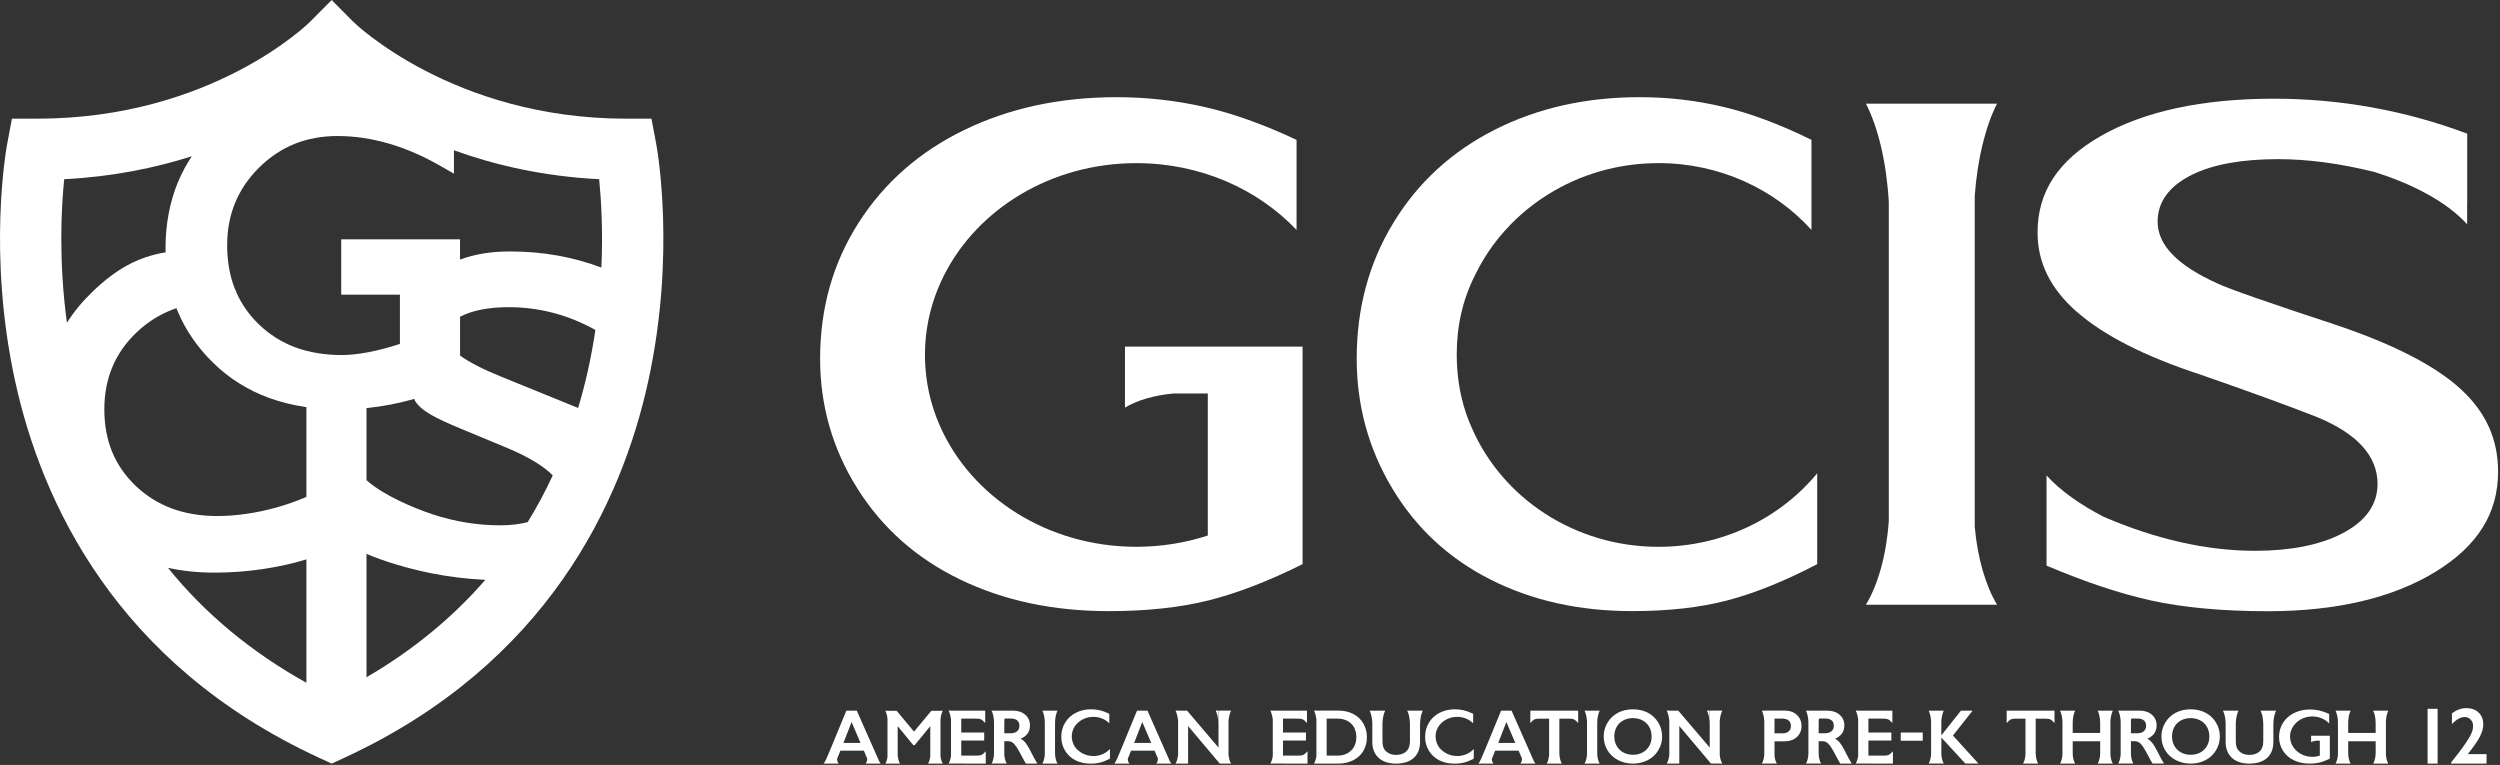 <svg width="1121" height="343" viewBox="0 0 1121 343" fill="none" xmlns="http://www.w3.org/2000/svg">
<rect x="0" y="0" width="1121" height="343" fill="#333333" stroke="none"/>
<g clip-path="url(#clip0_318_1227)">
<path d="M292.11 53.21H280.73C203.02 53.21 158.88 10.23 158.47 9.83L148.72 0.01L138.97 9.83C138.54 10.27 95.04 53.21 16.71 53.21H5.35L3.24 64.39C2.87 66.38 -5.78 113.64 6.84 171.17C18.62 224.81 51.79 297.6 142.97 339.74L148.73 342.4L154.49 339.74C245.67 297.6 278.85 224.82 290.62 171.17C303.25 113.64 294.6 66.37 294.22 64.39L292.11 53.21ZM79.59 139.39C83.15 147.96 88.55 155.82 95.65 162.75C102.76 169.69 111.18 174.97 120.68 178.44C125.87 180.33 131.46 181.7 137.39 182.55V222.8C133.01 224.71 128.33 226.37 123.46 227.7C114.62 230.11 105.61 231.39 97.41 231.39C89.96 231.39 83.11 230.25 77.04 228C71.03 225.77 65.6 222.38 60.9 217.92C56.22 213.48 52.66 208.36 50.32 202.7C47.97 197.01 46.78 190.59 46.78 183.61C46.78 176.63 47.99 170.3 50.37 164.59C52.75 158.9 56.37 153.7 61.15 149.14C65.94 144.56 71.41 141.08 77.42 138.8C77.98 138.59 78.55 138.38 79.13 138.19C79.29 138.59 79.43 139 79.6 139.4L79.59 139.39ZM164.34 183C171.47 182.27 178.63 180.89 185.81 178.87C185.89 179.27 186.04 179.67 186.3 180.07C189.04 184.3 195.37 187.53 206.09 192L227.81 201.02C237.2 205.01 243.92 209.12 247.85 213.17C244.47 220.45 240.72 227.44 236.6 234.14C232.91 235.07 228.79 235.56 224.25 235.56C214.26 235.56 203.9 233.89 194.28 230.72C184.82 227.61 172.12 222.04 164.85 215.74L164.34 215.3V182.99V183ZM225.43 169.18C216.91 165.77 210.49 162.49 206.29 159.44V142.02C206.43 141.95 206.56 141.87 206.71 141.8C212.18 139.11 219.38 137.74 228.12 137.74C241.78 137.74 254.82 141.17 266.98 147.95C266.1 153.89 264.99 160 263.6 166.23C262.33 171.93 260.86 177.49 259.24 182.93L225.43 169.18ZM269.66 119.99C257.04 115.19 243.29 112.75 228.68 112.75C220.23 112.75 213.1 113.91 206.28 116.39V107.33H153V132.13H179.32V154.22C169.14 157.52 160.3 159.2 153.07 159.2C145.84 159.2 138.54 158.04 132.39 155.74C126.31 153.47 120.82 150 116.09 145.45C111.76 141.29 108.4 136.52 106.06 131.27C106.06 131.24 106.06 131.21 106.05 131.18C105.92 130.63 105.71 130.15 105.4 129.75C103.05 123.9 101.86 117.27 101.86 110.05C101.86 102.83 103.06 96.74 105.42 90.97C107.78 85.21 111.38 79.9 116.13 75.19C120.88 70.47 126.23 66.89 132.04 64.54C137.86 62.19 144.35 60.99 151.31 60.99C166.63 60.99 182.33 65.6 198 74.68L203.54 77.89V67.38C221.67 73.94 243.44 79.08 268.66 80.35C269.56 89.29 270.42 103.19 269.66 119.98V119.99ZM28.79 80.35C50.45 79.26 69.56 75.31 86.01 70.06C83.55 73.78 81.45 77.68 79.77 81.75C76.09 90.66 74.23 100.57 74.23 111.22C74.23 111.86 74.26 112.5 74.27 113.13C61.58 115.31 52.15 120.6 41.56 130.72C37.04 135.05 33.18 139.73 30.01 144.71C26.24 116.95 27.47 93.37 28.78 80.34L28.79 80.35ZM75.31 254.6C81.78 256.04 88.76 256.77 96.23 256.77C110.56 256.77 125.17 254.59 137.39 250.82V306.15C112.56 292.33 91.85 275.1 75.31 254.6ZM164.34 303.69V248.35C171.85 251.61 182.6 254.86 193.04 256.98C201.04 258.6 209.42 259.62 217.62 260C202.88 276.98 185.11 291.57 164.34 303.69Z" fill="white"/>
<path d="M814.82 212.25C798.26 232.3 772.55 245.19 743.66 245.19C706.02 245.19 673.75 223.32 660.12 192.22C656.14 183.52 653.88 174.08 653.33 163.87C653.31 163.6 653.31 163.32 653.29 163.05C653.24 161.88 653.2 160.7 653.2 159.51C653.2 159.39 653.2 159.27 653.2 159.16C653.2 159.13 653.2 159.09 653.2 159.06C653.2 159 653.2 158.94 653.2 158.88C653.2 146 655.94 134.15 661.43 123.33C675.72 93.72 707.16 73.14 743.67 73.14C771.1 73.14 795.66 84.77 812.26 103.1V62.71C798.11 55.74 784.92 50.81 772.7 47.91C760.48 45.01 747.99 43.57 735.23 43.57C711.11 43.57 689.42 48.45 670.18 58.2C650.93 67.96 635.82 81.84 624.83 99.85C613.84 117.86 608.35 138.18 608.35 160.8C608.35 181.92 613.68 201.35 624.35 219.1C635.02 236.85 649.68 250.44 668.33 259.87C686.98 269.31 708.16 274.02 731.85 274.02C748.15 274.02 762.41 272.41 774.63 269.2C786.85 265.98 800.25 260.57 814.83 252.96V212.25H814.82Z" fill="white"/>
<path d="M895.469 46.47H882.539H849.709H836.689C842.139 57.13 845.929 72.8 846.939 90.69V233.45C845.929 248.7 842.139 262.06 836.689 271.15H885.469H895.469C890.359 262.6 886.719 250.27 885.469 236.14V87.84C886.699 71.13 890.349 56.56 895.469 46.46V46.47Z" fill="white"/>
<path d="M931.141 139.71C943.201 150.36 961.851 159.85 986.581 167.94H986.611L986.641 167.96C1007.99 175.36 1025.65 181.8 1039.14 187.09H1039.17L1039.2 187.12C1057.04 194.51 1066.09 204.55 1066.09 216.98C1066.09 226.4 1060.63 233.95 1049.85 239.41C1039.95 244.43 1026.93 246.98 1011.15 246.98C989.621 246.98 966.931 241.87 943.401 231.79C932.981 226.44 923.861 220.03 917.671 213.19V253.58C917.671 253.58 917.771 253.62 917.811 253.64V253.69C935.011 260.98 950.751 266.22 964.611 269.27C979.101 272.45 996.701 274.07 1016.9 274.07C1047.67 274.07 1073 268.1 1092.17 256.33C1110.99 244.78 1120.14 230.11 1120.14 211.5C1120.14 197.13 1114.82 185.16 1103.86 174.9C1092.65 164.39 1073.89 154.64 1048.12 145.91C1016.89 135.63 999.321 129.5 994.451 127.17C976.301 118.99 967.481 109.9 967.481 99.37C967.481 90.48 972.681 83.4 982.951 78.33C992.301 73.71 1005.28 71.36 1021.5 71.36C1034.79 71.36 1049.16 73.28 1064.47 77.06C1081.32 82.26 1097.04 90.38 1106.27 100.57V91.04C1106.27 91.04 1106.29 91.04 1106.3 91.05V59.94C1078.6 49.53 1049.46 44.26 1019.66 44.26C987.471 44.26 961.301 49.91 941.861 61.07C922.871 71.97 913.641 86.07 913.641 104.18C913.641 117.72 919.351 129.34 931.101 139.71H931.141Z" fill="white"/>
<path d="M430.59 259.88C450.13 269.32 472.32 274.03 497.14 274.03C514.21 274.03 529.15 272.42 541.96 269.21C554.77 265.99 568.8 260.58 584.08 252.97V155.43H504.43V182.78C509.76 179.53 517.47 177.23 526.28 176.43H541.58V240.13C531.57 243.4 520.78 245.18 509.53 245.18C469.67 245.18 435.58 222.84 421.57 191.21C418.91 185.21 416.96 178.89 415.85 172.31C415.85 172.28 415.84 172.24 415.83 172.21C415.62 170.98 415.46 169.74 415.31 168.5C415.21 167.7 415.15 166.89 415.08 166.08C415.02 165.4 414.95 164.73 414.91 164.04C414.81 162.38 414.75 160.71 414.75 159.01C414.75 158.35 414.79 157.7 414.8 157.05C414.82 156.21 414.83 155.38 414.88 154.55C415.46 144.55 417.94 135 421.97 126.19C422.35 125.36 422.76 124.54 423.17 123.72C423.23 123.6 423.29 123.48 423.35 123.36C438.32 93.74 471.26 73.15 509.52 73.15C538.26 73.15 563.99 84.78 581.38 103.11V62.72C566.55 55.75 552.74 50.82 539.93 47.92C527.12 45.02 514.04 43.58 500.67 43.58C475.4 43.58 452.68 48.46 432.52 58.21C412.36 67.97 396.52 81.85 385.01 99.86C373.49 117.87 367.74 138.19 367.74 160.81C367.74 181.93 373.33 201.37 384.5 219.11C395.68 236.86 411.04 250.45 430.58 259.88H430.59Z" fill="white"/>
<path d="M1093.03 317.84H1088.53V342.4H1093.03V317.84Z" fill="white"/>
<path d="M1111.96 330.32C1112.99 328.35 1113.5 326.52 1113.5 324.84C1113.5 322.62 1112.81 320.85 1111.43 319.52C1110.05 318.19 1108.2 317.52 1105.87 317.52C1103.69 317.52 1101.55 318.3 1099.45 319.86V324.68C1101.44 322.57 1103.36 321.52 1105.22 321.52C1106.25 321.52 1107.13 321.9 1107.85 322.67C1108.57 323.44 1108.93 324.38 1108.93 325.51C1108.93 326.41 1108.78 327.29 1108.47 328.13C1108.17 328.97 1107.65 330 1106.92 331.2C1106.19 332.4 1105.16 333.91 1103.83 335.74C1102.5 337.56 1100.91 339.62 1099.06 341.9V342.41H1114.97V338.16H1106.55C1109.13 334.91 1110.93 332.31 1111.96 330.34V330.32Z" fill="white"/>
<path d="M636.47 318.66H636.75H632.23H632.51H631.01C631.73 320.08 632.2 322.26 632.22 324.71V332C632.22 333.55 632 334.77 631.55 335.65C631.1 336.53 630.4 337.22 629.43 337.73C628.46 338.24 627.29 338.49 625.9 338.49C624.64 338.49 623.53 338.22 622.58 337.68C621.63 337.14 620.94 336.46 620.53 335.63C620.11 334.8 619.9 333.69 619.9 332.29V324.46C619.95 322.1 620.41 320.02 621.11 318.65H619.61H619.89H615.37H615.65H614.15C614.82 319.96 615.27 321.93 615.35 324.17V332.75C615.35 334.72 615.77 336.43 616.61 337.89C617.45 339.35 618.66 340.46 620.26 341.24C621.85 342.01 623.73 342.4 625.9 342.4C629.36 342.4 632.03 341.55 633.92 339.86C635.75 338.21 636.7 335.88 636.75 332.86V333.35V332.84C636.75 332.76 636.75 332.67 636.75 332.59V324.87C636.75 322.35 637.23 320.11 637.97 318.66H636.47Z" fill="white"/>
<path d="M717.3 318.67H716.2H711.61H710.51C711.12 319.86 711.53 321.64 711.61 323.66V338.14C711.53 339.86 711.12 341.38 710.51 342.39H716.2H717.3C716.68 341.35 716.26 339.79 716.2 338.02V323.87C716.26 321.76 716.67 319.89 717.3 318.66V318.67Z" fill="white"/>
<path d="M686.199 321.11V324.21C687.669 322.58 688.179 322.3 689.999 322.24H694.629V338.32C694.529 339.97 694.129 341.42 693.539 342.4H699.219H700.329C699.659 341.28 699.229 339.55 699.219 337.61V322.25H703.849C705.669 322.3 706.179 322.59 707.649 324.22V318.67H686.209V321.12L686.199 321.11Z" fill="white"/>
<path d="M766.621 318.64H766.911H765.391C766.141 320.1 766.621 322.38 766.621 324.93V333.52V318.64Z" fill="white"/>
<path d="M772.269 318.64H770.749H771.039L766.639 318.65V335.22L752.539 318.65H748.589L748.879 318.64H747.359C747.939 319.77 748.359 321.4 748.519 323.25V338.46C748.359 340.04 747.939 341.43 747.359 342.39H748.879H748.589L752.999 342.38V325.54L767.189 342.38H771.049L770.759 342.39H772.279C771.709 341.44 771.289 340.08 771.129 338.53V323.16C771.299 321.34 771.709 319.75 772.279 318.63L772.269 318.64Z" fill="white"/>
<path d="M738.86 319.57C736.89 318.56 734.68 318.05 732.22 318.05C729.76 318.05 727.39 318.58 725.42 319.64C723.45 320.7 721.9 322.19 720.78 324.1C719.66 326.01 719.1 328.06 719.1 330.23C719.1 332.4 719.66 334.54 720.78 336.41C721.9 338.27 723.47 339.74 725.48 340.8C727.49 341.86 729.73 342.4 732.18 342.4C734.63 342.4 736.91 341.88 738.9 340.83C740.89 339.78 742.45 338.31 743.59 336.41C744.73 334.51 745.3 332.45 745.3 330.23C745.3 328.01 744.72 325.86 743.55 323.95C742.38 322.04 740.82 320.58 738.85 319.57H738.86ZM738.23 336.15C736.66 337.68 734.66 338.44 732.22 338.44C730.61 338.44 729.17 338.09 727.9 337.4C726.63 336.71 725.63 335.73 724.92 334.48C724.21 333.22 723.85 331.81 723.85 330.23C723.85 328.65 724.2 327.23 724.89 325.97C725.58 324.72 726.57 323.74 727.86 323.05C729.15 322.35 730.59 322 732.2 322C733.81 322 735.26 322.35 736.54 323.04C737.83 323.73 738.82 324.71 739.53 325.97C740.24 327.23 740.59 328.65 740.59 330.23C740.59 332.64 739.81 334.61 738.24 336.14L738.23 336.15Z" fill="white"/>
<path d="M582.729 338.81H575.299V332.06H585.599V328.47H575.299V322.23H580.979C583.899 322.23 584.319 322.26 586.049 324.21V318.65H570.849V318.62H571.139H569.619C570.129 319.62 570.519 320.99 570.709 322.57V339.01C570.519 340.36 570.129 341.53 569.619 342.38H570.709L586.289 342.39V336.85C584.909 338.4 584.359 338.74 582.729 338.81Z" fill="white"/>
<path d="M606.819 320.15C604.889 319.14 602.689 318.64 600.219 318.64H590.429H590.719H589.199C589.699 319.63 590.079 320.98 590.279 322.54V339.07C590.079 340.4 589.699 341.56 589.199 342.4H590.719H590.429H599.949C602.499 342.4 604.759 341.91 606.739 340.92C608.709 339.93 610.239 338.54 611.309 336.74C612.379 334.94 612.919 332.88 612.919 330.56C612.919 328.24 612.389 326.23 611.319 324.4C610.249 322.57 608.759 321.16 606.829 320.15H606.819ZM605.859 336.52C604.319 338.04 602.289 338.81 599.749 338.81H594.869V322.23H599.599C602.219 322.23 604.299 322.97 605.849 324.46C607.399 325.95 608.169 327.97 608.169 330.53C608.169 333.09 607.399 335 605.869 336.52H605.859Z" fill="white"/>
<path d="M653.4 339C650.81 339 648.459 338.08 646.719 336.57C645.979 336 645.37 335.31 644.89 334.49C644.5 333.84 644.22 333.15 644.03 332.41C643.83 331.71 643.719 330.97 643.719 330.21C643.719 329.17 643.92 328.18 644.28 327.26C644.44 326.82 644.65 326.4 644.89 325.99C645.23 325.41 645.639 324.89 646.109 324.44C647.879 322.6 650.49 321.44 653.39 321.44C656.29 321.44 658.79 322.55 660.56 324.33V320.07C659.06 319.33 657.67 318.81 656.38 318.51C655.09 318.2 653.769 318.05 652.419 318.05C649.869 318.05 647.579 318.57 645.549 319.6C643.519 320.63 641.92 322.1 640.76 324C639.6 325.9 639.02 328.05 639.02 330.44C639.02 332.67 639.58 334.72 640.71 336.6C641.84 338.47 643.389 339.91 645.359 340.91C647.329 341.91 649.57 342.41 652.07 342.41C653.79 342.41 655.3 342.24 656.59 341.9C657.88 341.56 659.3 340.99 660.84 340.18V335.86C660.84 335.86 660.809 335.88 660.789 335.89C659.019 337.8 656.36 339.01 653.4 339.01V339Z" fill="white"/>
<path d="M677.789 318.66H673.099L665.689 336.64C664.719 338.88 663.629 341.73 662.869 342.39H669.699C669.309 342.04 669.009 341.35 668.929 340.35L670.409 336.61H680.959L682.479 340.18C682.429 341.27 682.119 342.02 681.709 342.39H688.539C688.309 342.19 688.049 341.79 687.779 341.27L677.789 318.66ZM671.809 333.14L675.459 323.74L679.469 333.14H671.809Z" fill="white"/>
<path d="M1019.1 318.66H1019.38H1014.86H1015.14H1013.64C1014.36 320.08 1014.83 322.26 1014.85 324.71V332C1014.85 333.55 1014.63 334.77 1014.18 335.65C1013.73 336.53 1013.03 337.22 1012.06 337.73C1011.09 338.24 1009.92 338.49 1008.53 338.49C1007.27 338.49 1006.16 338.22 1005.21 337.68C1004.26 337.14 1003.57 336.46 1003.16 335.63C1002.74 334.8 1002.53 333.69 1002.53 332.29V324.46C1002.58 322.1 1003.04 320.02 1003.74 318.65H1002.24H1002.52H997.999H998.279H996.779C997.449 319.96 997.899 321.93 997.979 324.17V332.75C997.979 334.72 998.399 336.43 999.239 337.89C1000.08 339.35 1001.29 340.46 1002.89 341.24C1004.48 342.01 1006.36 342.4 1008.53 342.4C1011.98 342.4 1014.66 341.55 1016.55 339.86C1018.38 338.21 1019.33 335.88 1019.38 332.86V333.35V332.84C1019.38 332.76 1019.38 332.67 1019.38 332.59V324.87C1019.38 322.35 1019.86 320.11 1020.6 318.66H1019.1Z" fill="white"/>
<path d="M1036.3 331.92V332.79C1036.86 332.45 1037.67 332.21 1038.6 332.12H1040.21V338.83C1039.16 339.17 1038.02 339.36 1036.84 339.36C1032.64 339.36 1029.06 337.01 1027.58 333.68C1027.3 333.05 1027.09 332.38 1026.98 331.69C1026.98 331.69 1026.98 331.69 1026.98 331.68C1026.96 331.55 1026.94 331.42 1026.93 331.29C1026.93 331.21 1026.91 331.12 1026.91 331.04C1026.91 330.97 1026.9 330.9 1026.89 330.83C1026.88 330.66 1026.87 330.48 1026.87 330.3C1026.87 330.23 1026.87 330.16 1026.87 330.09C1026.87 330 1026.87 329.91 1026.87 329.83C1026.93 328.78 1027.19 327.77 1027.62 326.84C1027.66 326.75 1027.7 326.67 1027.75 326.58C1027.75 326.57 1027.76 326.55 1027.77 326.54C1029.35 323.42 1032.81 321.25 1036.84 321.25C1039.87 321.25 1042.57 322.47 1044.4 324.4V320.15C1042.84 319.42 1041.38 318.9 1040.04 318.59C1038.69 318.29 1037.31 318.13 1035.91 318.13C1033.25 318.13 1030.86 318.64 1028.74 319.67C1026.62 320.7 1024.95 322.16 1023.74 324.05C1022.53 325.95 1021.92 328.08 1021.92 330.47C1021.92 332.69 1022.51 334.74 1023.68 336.61C1024.86 338.48 1026.47 339.91 1028.53 340.9C1030.59 341.89 1032.92 342.39 1035.54 342.39C1037.34 342.39 1038.91 342.22 1040.26 341.88C1041.61 341.54 1043.09 340.97 1044.69 340.17V335.88V329.9H1036.31V331.91L1036.3 331.92Z" fill="white"/>
<path d="M947.391 318.67H946.311H941.721H940.601C941.281 320 941.711 322.05 941.711 324.36V328.65H929.401V323.89C929.451 321.77 929.871 319.9 930.501 318.67H929.401H924.811H923.711C924.321 319.86 924.731 321.63 924.811 323.65V338.15C924.731 339.87 924.321 341.39 923.711 342.4H930.501C929.881 341.36 929.461 339.79 929.401 338.02V332.38H941.721V337.55C941.721 339.52 941.281 341.27 940.601 342.41H947.391C946.821 341.45 946.421 340.04 946.311 338.42V323.4C946.411 321.49 946.811 319.81 947.391 318.68V318.67Z" fill="white"/>
<path d="M1070.92 318.67H1069.84H1065.25H1064.13C1064.81 320 1065.24 322.05 1065.24 324.36V328.65H1052.93V323.89C1052.98 321.77 1053.4 319.9 1054.03 318.67H1052.93H1048.34H1047.24C1047.85 319.86 1048.26 321.63 1048.34 323.65V338.15C1048.26 339.87 1047.85 341.39 1047.24 342.4H1054.03C1053.41 341.36 1052.99 339.79 1052.93 338.02V332.38H1065.25V337.55C1065.25 339.52 1064.81 341.27 1064.13 342.41H1070.92C1070.35 341.45 1069.95 340.04 1069.84 338.42V323.4C1069.94 321.49 1070.34 319.81 1070.92 318.68V318.67Z" fill="white"/>
<path d="M899.789 321.11V324.21C901.259 322.58 901.769 322.3 903.589 322.24H908.219V338.32C908.119 339.97 907.719 341.42 907.129 342.4H912.809H913.919C913.249 341.28 912.819 339.55 912.809 337.61V322.25H917.439C919.259 322.3 919.769 322.59 921.239 324.22V318.67H899.799V321.12L899.789 321.11Z" fill="white"/>
<path d="M988.94 319.57C986.97 318.56 984.76 318.05 982.3 318.05C979.84 318.05 977.47 318.58 975.5 319.64C973.53 320.7 971.98 322.19 970.86 324.1C969.74 326.01 969.18 328.06 969.18 330.23C969.18 332.4 969.74 334.54 970.86 336.41C971.98 338.27 973.55 339.74 975.56 340.8C977.57 341.86 979.81 342.4 982.26 342.4C984.71 342.4 986.99 341.88 988.98 340.83C990.97 339.78 992.53 338.31 993.67 336.41C994.81 334.51 995.38 332.45 995.38 330.23C995.38 328.01 994.8 325.86 993.63 323.95C992.46 322.04 990.9 320.58 988.93 319.57H988.94ZM988.31 336.15C986.74 337.68 984.74 338.44 982.3 338.44C980.69 338.44 979.25 338.09 977.98 337.4C976.71 336.71 975.71 335.73 975 334.48C974.29 333.22 973.93 331.81 973.93 330.23C973.93 328.65 974.28 327.23 974.97 325.97C975.66 324.72 976.65 323.74 977.94 323.05C979.23 322.35 980.67 322 982.28 322C983.89 322 985.34 322.35 986.62 323.04C987.91 323.73 988.9 324.71 989.61 325.97C990.32 327.23 990.67 328.65 990.67 330.23C990.67 332.64 989.89 334.61 988.32 336.14L988.31 336.15Z" fill="white"/>
<path d="M964.901 332.9C964.311 332.2 963.641 331.64 962.881 331.23C964.251 330.65 965.281 329.86 965.981 328.86C966.681 327.86 967.031 326.68 967.031 325.33C967.031 323.35 966.331 321.74 964.921 320.5C963.521 319.27 961.701 318.65 959.471 318.65H955.501H950.911H949.811C950.421 319.84 950.831 321.62 950.911 323.64V338.12C950.831 339.84 950.421 341.36 949.811 342.37H950.921H955.511H956.601C956.011 341.38 955.601 339.9 955.511 338.22V332.35H957.181C957.921 332.35 958.571 332.53 959.131 332.9C959.701 333.27 960.291 333.89 960.901 334.77C961.511 335.65 962.471 337.35 963.791 339.88C964.391 341.02 964.871 341.86 965.221 342.38H970.331C969.631 341.29 968.551 339.31 967.101 336.43C966.231 334.76 965.501 333.58 964.911 332.88L964.901 332.9ZM961.261 327.89C960.571 328.49 959.631 328.79 958.431 328.79H955.511V323.61C955.531 323.12 955.571 322.64 955.631 322.18H958.371C959.631 322.18 960.601 322.45 961.281 322.99C961.961 323.53 962.301 324.34 962.301 325.43C962.301 326.52 961.961 327.29 961.271 327.89H961.261Z" fill="white"/>
<path d="M474.181 318.67H473.081H468.491H467.391C468.001 319.86 468.411 321.64 468.491 323.66V338.14C468.411 339.86 468.001 341.38 467.391 342.39H473.081H474.181C473.561 341.35 473.141 339.79 473.081 338.02V323.87C473.141 321.76 473.551 319.89 474.181 318.66V318.67Z" fill="white"/>
<path d="M552.01 318.64H550.49H550.78L546.38 318.65V335.22L532.28 318.65H528.33L528.62 318.64H527.1C527.68 319.77 528.09 321.38 528.26 323.23V338.49C528.1 340.07 527.68 341.44 527.1 342.4H528.62H528.33L532.74 342.39V325.55L546.93 342.39H550.79L550.5 342.4H552.02C551.45 341.45 551.04 340.1 550.87 338.55V323.15C551.04 321.33 551.45 319.75 552.02 318.63L552.01 318.64Z" fill="white"/>
<path d="M546.349 324.93V333.52V318.64H546.639H545.119C545.869 320.1 546.349 322.38 546.349 324.93Z" fill="white"/>
<path d="M490.261 339C487.671 339 485.321 338.08 483.581 336.57C482.841 336 482.231 335.31 481.751 334.49C481.361 333.84 481.081 333.15 480.891 332.41C480.691 331.71 480.581 330.97 480.581 330.21C480.581 329.17 480.781 328.18 481.141 327.26C481.301 326.82 481.511 326.4 481.751 325.99C482.091 325.41 482.501 324.89 482.971 324.44C484.741 322.6 487.351 321.44 490.251 321.44C493.151 321.44 495.651 322.55 497.421 324.33V320.07C495.921 319.33 494.531 318.81 493.241 318.51C491.951 318.2 490.631 318.05 489.281 318.05C486.731 318.05 484.441 318.57 482.411 319.6C480.381 320.63 478.781 322.1 477.621 324C476.461 325.9 475.881 328.05 475.881 330.44C475.881 332.67 476.441 334.72 477.571 336.6C478.701 338.47 480.251 339.91 482.221 340.91C484.191 341.91 486.431 342.41 488.931 342.41C490.651 342.41 492.161 342.24 493.451 341.9C494.741 341.56 496.161 340.99 497.701 340.18V335.86C497.701 335.86 497.671 335.88 497.651 335.89C495.881 337.8 493.221 339.01 490.261 339.01V339Z" fill="white"/>
<path d="M384.19 318.66H379.5L372.09 336.64C371.12 338.88 370.03 341.73 369.27 342.39H376.1C375.71 342.04 375.41 341.35 375.33 340.35L376.81 336.61H387.36L388.88 340.18C388.83 341.27 388.52 342.02 388.11 342.39H394.94C394.71 342.19 394.45 341.79 394.18 341.27L384.19 318.66ZM378.2 333.14L381.85 323.74L385.86 333.14H378.2Z" fill="white"/>
<path d="M514.529 318.66H509.839L502.429 336.64C501.459 338.88 500.369 341.73 499.619 342.39H506.449C506.059 342.04 505.759 341.35 505.679 340.35L507.159 336.61H517.709L519.229 340.18C519.179 341.27 518.869 342.02 518.449 342.39H525.279C525.049 342.19 524.789 341.79 524.519 341.27L514.529 318.66ZM508.549 333.14L512.199 323.74L516.209 333.14H508.549Z" fill="white"/>
<path d="M422.72 318.7H421.39H421.64V318.72H417.62L409.84 328.06L402.06 318.72H398.07V318.7H398.32H396.99C397.44 319.58 397.78 320.79 397.95 322.18V339.43C397.78 340.62 397.44 341.65 396.99 342.4H402.52H403.56C403.01 341.48 402.62 340.12 402.52 338.58V325.78H402.66L409.51 334.12H410.15L417 325.78H417.14V339.19C416.98 340.48 416.63 341.6 416.15 342.4H417.14H421.4H422.73C422.22 341.55 421.85 340.34 421.71 338.95V322.75C421.85 321.12 422.22 319.7 422.73 318.7H422.72Z" fill="white"/>
<path d="M459.719 332.9C459.129 332.2 458.459 331.64 457.699 331.23C459.069 330.65 460.099 329.86 460.799 328.86C461.499 327.86 461.839 326.68 461.839 325.33C461.839 323.35 461.139 321.74 459.729 320.5C458.329 319.27 456.509 318.65 454.279 318.65H450.309H445.719H444.619C445.239 319.85 445.649 321.66 445.719 323.72V338.06C445.649 339.81 445.239 341.36 444.619 342.38H445.729H450.319H451.409C450.819 341.39 450.409 339.91 450.319 338.22V332.36H451.989C452.729 332.36 453.379 332.54 453.939 332.91C454.509 333.28 455.099 333.9 455.709 334.78C456.319 335.66 457.279 337.36 458.599 339.89C459.199 341.03 459.679 341.87 460.029 342.39H465.139C464.439 341.3 463.359 339.32 461.909 336.44C461.039 334.77 460.309 333.59 459.719 332.89V332.9ZM456.079 327.89C455.389 328.49 454.449 328.79 453.249 328.79H450.329V323.66C450.349 323.15 450.389 322.66 450.449 322.18H453.179C454.439 322.18 455.409 322.45 456.089 322.99C456.769 323.53 457.109 324.34 457.109 325.43C457.109 326.52 456.769 327.29 456.079 327.89Z" fill="white"/>
<path d="M438.45 338.81H431.02V332.06H441.32V328.47H431.02V322.23H436.7C439.62 322.23 440.04 322.26 441.77 324.21V318.65H426.57V318.62H426.86H425.34C425.85 319.62 426.24 320.99 426.43 322.57V339.01C426.24 340.36 425.85 341.53 425.34 342.38H426.43L442.01 342.39V336.85C440.63 338.4 440.08 338.74 438.45 338.81Z" fill="white"/>
<path d="M800.289 318.62H791.109V318.67H790.02C790.61 319.82 791.019 321.53 791.109 323.47V338.31C791.009 339.97 790.61 341.42 790.02 342.4H791.4H791.14V342.38H795.62H795.359H796.729C796.219 341.53 795.85 340.32 795.7 338.93V332.41H800.12C802.42 332.41 804.28 331.78 805.68 330.51C807.09 329.24 807.789 327.58 807.789 325.53C807.789 323.48 807.1 321.84 805.71 320.56C804.32 319.27 802.519 318.63 800.289 318.63V318.62ZM802.01 327.99C801.32 328.55 800.37 328.83 799.14 328.83H795.69V322.21H798.82C801.63 322.21 803.039 323.3 803.039 325.49C803.039 326.59 802.7 327.42 802.01 327.98V327.99Z" fill="white"/>
<path d="M845.219 338.81H837.789V332.06H848.089V328.47H837.789V322.23H843.469C846.389 322.23 846.809 322.26 848.539 324.21V318.65H833.339V318.62H833.629H832.109C832.619 319.62 833.009 320.99 833.199 322.57V339.01C833.009 340.36 832.619 341.53 832.109 342.38H833.199L848.779 342.39V336.85C847.399 338.4 846.849 338.74 845.219 338.81Z" fill="white"/>
<path d="M862.149 328.47H852.289V332.14H862.149V328.47Z" fill="white"/>
<path d="M824.879 332.9C824.289 332.2 823.619 331.64 822.859 331.24C824.229 330.66 825.259 329.87 825.959 328.87C826.659 327.87 827.009 326.69 827.009 325.34C827.009 323.36 826.309 321.75 824.899 320.51C823.499 319.28 821.679 318.66 819.449 318.66H815.479H810.889H809.789C810.399 319.85 810.809 321.63 810.889 323.65V338.13C810.809 339.85 810.399 341.37 809.789 342.38H810.899H815.489H816.579C815.989 341.39 815.579 339.91 815.489 338.23V332.36H817.159C817.899 332.36 818.549 332.54 819.109 332.91C819.679 333.28 820.269 333.9 820.879 334.78C821.489 335.66 822.449 337.36 823.769 339.89C824.369 341.03 824.849 341.87 825.199 342.39H830.309C829.609 341.3 828.529 339.32 827.079 336.44C826.209 334.77 825.479 333.59 824.889 332.89L824.879 332.9ZM821.239 327.89C820.549 328.49 819.609 328.79 818.409 328.79H815.489V323.61C815.509 323.12 815.549 322.64 815.609 322.18H818.349C819.609 322.18 820.579 322.45 821.259 322.99C821.939 323.53 822.279 324.34 822.279 325.43C822.279 326.52 821.939 327.29 821.249 327.89H821.239Z" fill="white"/>
<path d="M884.511 318.66H879.291L870.591 329.62H870.491V323.71C870.561 321.66 870.971 319.86 871.581 318.66H870.491H865.901H864.801C865.411 319.85 865.821 321.63 865.901 323.65V338.13C865.821 339.85 865.411 341.37 864.801 342.38H865.911H870.501H871.591C870.991 341.37 870.581 339.86 870.501 338.14V330.72L881.261 342.38H887.141L875.691 329.82L884.531 318.64L884.511 318.66Z" fill="white"/>
</g>
<defs>
<clipPath id="clip0_318_1227">
<rect width="1120.18" height="342.4" fill="white"/>
</clipPath>
</defs>
</svg>

